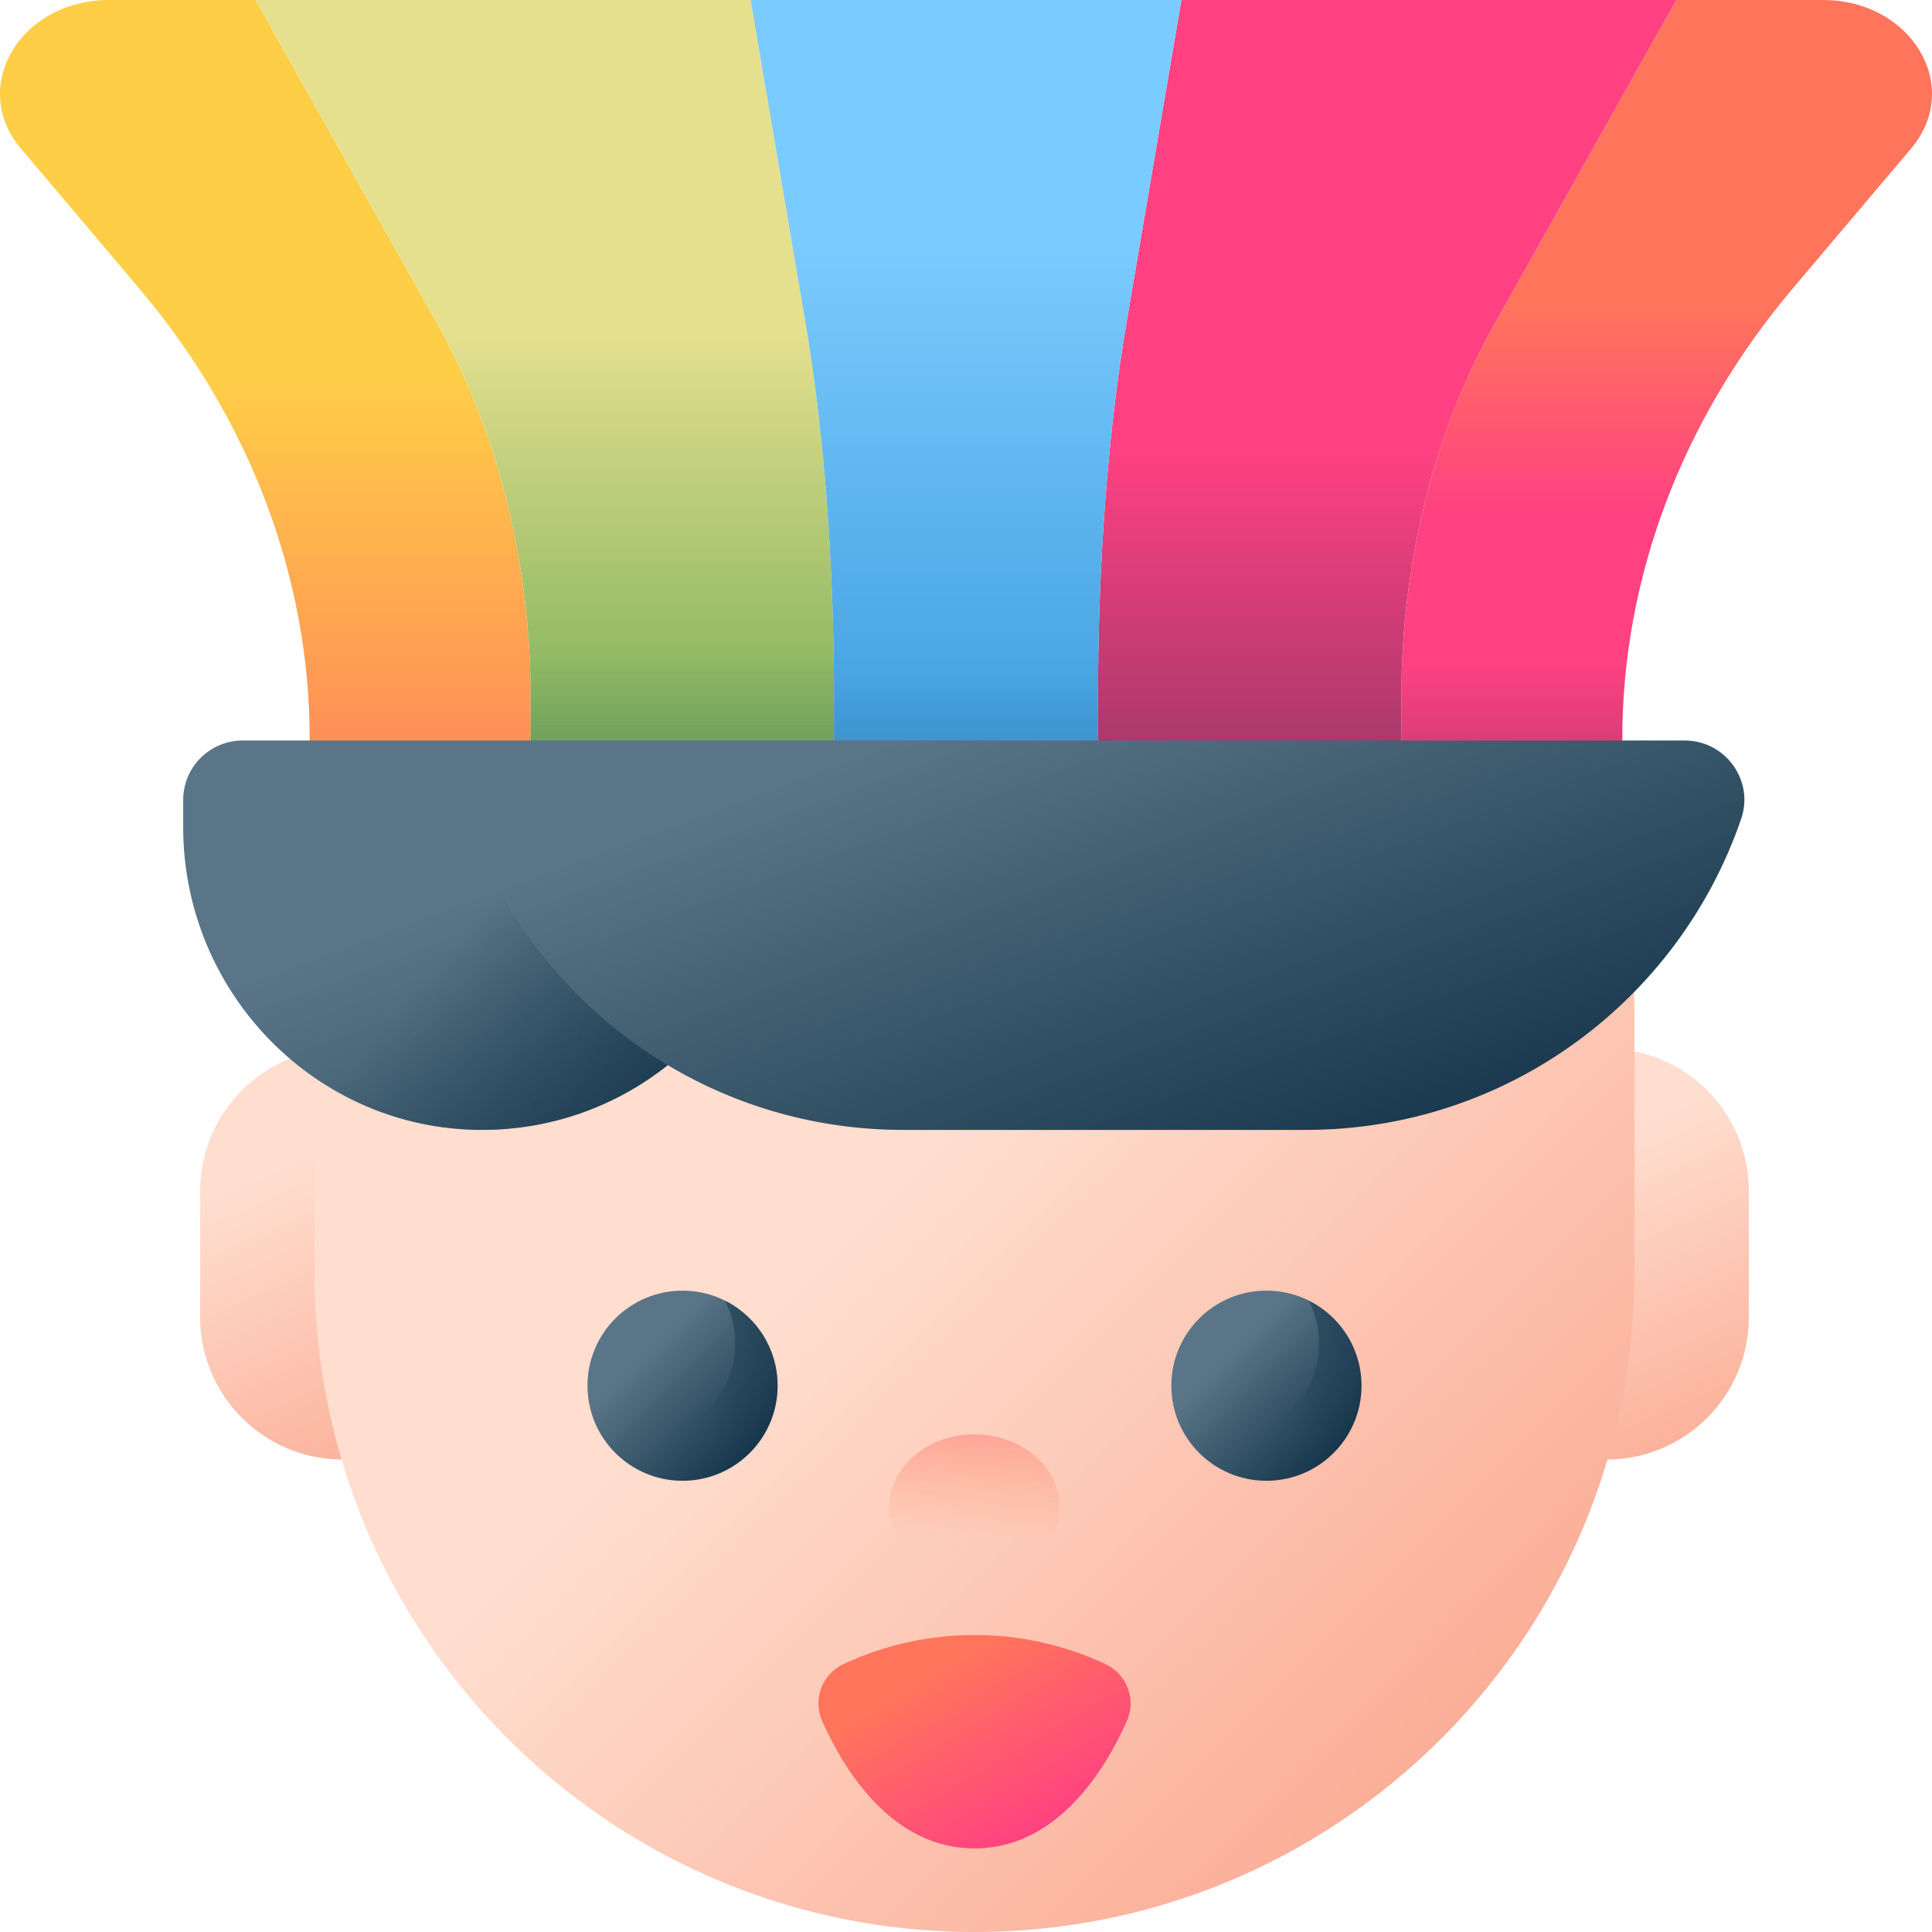<svg width="150" height="150" viewBox="0 0 150 150" fill="none" xmlns="http://www.w3.org/2000/svg">
<path d="M33.921 25.085L19.849 0H8.48C1.564 0 -2.433 6.736 1.631 11.542L10.799 22.385C19.411 32.57 24.049 44.834 24.049 57.422V65.917L41.197 74.358V54.085C41.197 43.666 38.65 33.515 33.921 25.085Z" fill="url(#paint0_linear)"/>
<path d="M141.52 0H130.151L116.079 25.085C111.35 33.515 108.803 43.666 108.803 54.085V74.358L125.951 65.917V57.422C125.951 44.834 130.589 32.57 139.201 22.385L148.369 11.543C152.433 6.736 148.435 0 141.52 0V0Z" fill="url(#paint1_linear)"/>
<path d="M64.751 54.085C64.751 43.666 63.978 33.515 62.545 25.085L58.278 0H19.849L33.921 25.085C38.65 33.515 41.197 43.666 41.197 54.085V74.358L64.751 85.952V54.085Z" fill="url(#paint2_linear)"/>
<path d="M116.079 25.085L130.151 0H91.722L87.455 25.085C86.021 33.515 85.249 43.666 85.249 54.085V85.952L108.802 74.358V54.085C108.802 43.666 111.349 33.515 116.079 25.085Z" fill="url(#paint3_linear)"/>
<path d="M85.249 54.085C85.249 43.666 86.021 33.515 87.455 25.085L91.722 0H58.277L62.544 25.085C63.978 33.515 64.75 43.666 64.75 54.085V85.952L75 90.997L85.249 85.952V54.085Z" fill="url(#paint4_linear)"/>
<path d="M24.049 57.421V65.917L41.197 74.358V54.085C41.197 50.324 40.86 46.599 40.213 42.976H21.977C23.343 47.674 24.049 52.523 24.049 57.421Z" fill="url(#paint5_linear)"/>
<path d="M41.197 54.085V74.358L64.751 85.952V54.085C64.751 50.324 64.649 46.599 64.453 42.976H40.214C40.861 46.599 41.197 50.324 41.197 54.085Z" fill="url(#paint6_linear)"/>
<path d="M64.453 42.976C64.649 46.599 64.751 50.324 64.751 54.085V85.952L75 90.997L85.249 85.952V54.085C85.249 50.324 85.351 46.599 85.547 42.976H64.453Z" fill="url(#paint7_linear)"/>
<path d="M85.547 42.976C85.351 46.599 85.249 50.324 85.249 54.085V85.952L108.802 74.358V54.085C108.802 50.324 109.139 46.599 109.786 42.976H85.547Z" fill="url(#paint8_linear)"/>
<path d="M109.786 42.976C109.139 46.599 108.803 50.324 108.803 54.085V74.358L125.951 65.917V57.422C125.951 52.523 126.656 47.674 128.022 42.976H109.786Z" fill="url(#paint9_linear)"/>
<path d="M15.542 102.27V92.463C15.542 86.361 20.488 81.415 26.589 81.415C32.691 81.415 37.637 86.361 37.637 92.463V102.27C37.637 108.372 32.691 113.318 26.589 113.318C20.488 113.318 15.542 108.372 15.542 102.27Z" fill="url(#paint10_linear)"/>
<path d="M113.683 102.27V92.463C113.683 86.361 118.629 81.415 124.73 81.415C130.832 81.415 135.778 86.361 135.778 92.463V102.27C135.778 108.372 130.832 113.318 124.73 113.318C118.629 113.318 113.683 108.372 113.683 102.27Z" fill="url(#paint11_linear)"/>
<path d="M126.898 78.78V98.764C126.898 103.109 126.357 107.328 125.341 111.359C119.728 133.566 99.613 150 75.659 150C51.706 150 31.591 133.566 25.981 111.359C24.962 107.329 24.42 103.109 24.42 98.764V78.781C24.42 71.184 26.074 66.034 29.041 59.552H122.279C125.245 66.033 126.898 71.183 126.898 78.78Z" fill="url(#paint12_linear)"/>
<path d="M130.802 57.493C133.953 57.493 136.205 60.587 135.186 63.568C130.381 77.621 117.061 87.726 101.385 87.726H70.12C63.439 87.726 57.191 85.89 51.844 82.699C49.864 84.272 47.624 85.528 45.195 86.393C42.735 87.266 40.084 87.738 37.323 87.726C24.498 87.669 14.222 77.045 14.222 64.22V62.111C14.222 59.561 16.289 57.493 18.84 57.493H130.802V57.493Z" fill="url(#paint13_linear)"/>
<path d="M51.844 82.699C49.864 84.272 47.624 85.528 45.195 86.393C42.735 87.266 40.084 87.738 37.323 87.726C24.498 87.668 14.222 77.045 14.222 64.22V62.111C14.222 59.56 16.289 57.493 18.84 57.493H34.824C36.477 68.21 42.895 77.358 51.844 82.699Z" fill="url(#paint14_linear)"/>
<path d="M60.375 107.587C60.375 111.663 57.07 114.968 52.993 114.968C48.916 114.968 45.611 111.663 45.611 107.587C45.611 103.51 48.916 100.205 52.993 100.205C57.07 100.205 60.375 103.51 60.375 107.587Z" fill="url(#paint15_linear)"/>
<path d="M56.295 100.983C56.793 101.977 57.074 103.098 57.074 104.285C57.074 108.362 53.769 111.667 49.692 111.667C48.505 111.667 47.383 111.387 46.39 110.889C47.601 113.307 50.103 114.968 52.993 114.968C57.07 114.968 60.375 111.663 60.375 107.587C60.375 104.697 58.714 102.195 56.295 100.983Z" fill="url(#paint16_linear)"/>
<path d="M105.706 107.587C105.706 111.663 102.401 114.968 98.324 114.968C94.247 114.968 90.942 111.663 90.942 107.587C90.942 103.51 94.247 100.205 98.324 100.205C102.401 100.205 105.706 103.51 105.706 107.587Z" fill="url(#paint17_linear)"/>
<path d="M101.626 100.983C102.124 101.977 102.405 103.098 102.405 104.285C102.405 108.362 99.1 111.667 95.023 111.667C93.836 111.667 92.714 111.387 91.721 110.889C92.933 113.307 95.434 114.968 98.324 114.968C102.401 114.968 105.706 111.663 105.706 107.587C105.706 104.697 104.045 102.195 101.626 100.983Z" fill="url(#paint18_linear)"/>
<path d="M85.826 129.196C79.382 126.188 71.937 126.188 65.493 129.196C63.827 129.974 63.081 131.943 63.831 133.623C65.548 137.466 69.264 143.511 75.66 143.511C82.055 143.511 85.771 137.466 87.488 133.623C88.238 131.943 87.492 129.974 85.826 129.196Z" fill="url(#paint19_linear)"/>
<path d="M75.659 122.764C79.316 122.764 82.281 120.211 82.281 117.062C82.281 113.913 79.316 111.361 75.659 111.361C72.002 111.361 69.037 113.913 69.037 117.062C69.037 120.211 72.002 122.764 75.659 122.764Z" fill="url(#paint20_linear)"/>
<defs>
<linearGradient id="paint0_linear" x1="20.599" y1="29.069" x2="20.599" y2="56.269" gradientUnits="userSpaceOnUse">
<stop stop-color="#FFCE47"/>
<stop offset="1" stop-color="#FF9356"/>
</linearGradient>
<linearGradient id="paint1_linear" x1="129.401" y1="23.632" x2="129.401" y2="39.735" gradientUnits="userSpaceOnUse">
<stop stop-color="#FF755C"/>
<stop offset="1" stop-color="#FF4181"/>
</linearGradient>
<linearGradient id="paint2_linear" x1="42.3" y1="25.723" x2="42.3" y2="62.331" gradientUnits="userSpaceOnUse">
<stop stop-color="#E4E08E"/>
<stop offset="1" stop-color="#6FA953"/>
</linearGradient>
<linearGradient id="paint3_linear" x1="107.7" y1="34.925" x2="107.7" y2="68.324" gradientUnits="userSpaceOnUse">
<stop stop-color="#FF4181"/>
<stop offset="1" stop-color="#843561"/>
</linearGradient>
<linearGradient id="paint4_linear" x1="75" y1="19.031" x2="75" y2="55.629" gradientUnits="userSpaceOnUse">
<stop stop-color="#7ACBFF"/>
<stop offset="1" stop-color="#45A2E0"/>
</linearGradient>
<linearGradient id="paint5_linear" x1="31.587" y1="52.701" x2="31.587" y2="66.362" gradientUnits="userSpaceOnUse">
<stop stop-color="#FF9356" stop-opacity="0"/>
<stop offset="1" stop-color="#FF755C"/>
</linearGradient>
<linearGradient id="paint6_linear" x1="52.482" y1="50.976" x2="52.482" y2="78.428" gradientUnits="userSpaceOnUse">
<stop stop-color="#43765A" stop-opacity="0"/>
<stop offset="1" stop-color="#43765A"/>
</linearGradient>
<linearGradient id="paint7_linear" x1="75" y1="52.074" x2="75" y2="91.31" gradientUnits="userSpaceOnUse">
<stop stop-color="#174461" stop-opacity="0"/>
<stop offset="1" stop-color="#174461"/>
</linearGradient>
<linearGradient id="paint8_linear" x1="97.517" y1="58.514" x2="97.517" y2="71.995" gradientUnits="userSpaceOnUse">
<stop stop-color="#843561" stop-opacity="0"/>
<stop offset="1" stop-color="#3A2F4D"/>
</linearGradient>
<linearGradient id="paint9_linear" x1="118.412" y1="51.289" x2="118.412" y2="74.516" gradientUnits="userSpaceOnUse">
<stop stop-color="#843561" stop-opacity="0"/>
<stop offset="1" stop-color="#3A2F4D"/>
</linearGradient>
<linearGradient id="paint10_linear" x1="23.306" y1="90.004" x2="35.483" y2="117.313" gradientUnits="userSpaceOnUse">
<stop stop-color="#FFDECF"/>
<stop offset="1" stop-color="#FAA68E"/>
</linearGradient>
<linearGradient id="paint11_linear" x1="121.448" y1="90.004" x2="133.624" y2="117.313" gradientUnits="userSpaceOnUse">
<stop stop-color="#FFDECF"/>
<stop offset="1" stop-color="#FAA68E"/>
</linearGradient>
<linearGradient id="paint12_linear" x1="72.584" y1="89.004" x2="122.687" y2="139.107" gradientUnits="userSpaceOnUse">
<stop stop-color="#FFDECF"/>
<stop offset="1" stop-color="#FAA68E"/>
</linearGradient>
<linearGradient id="paint13_linear" x1="71.783" y1="56.636" x2="90.048" y2="106.057" gradientUnits="userSpaceOnUse">
<stop stop-color="#5A7587"/>
<stop offset="1" stop-color="#092A40"/>
</linearGradient>
<linearGradient id="paint14_linear" x1="34.172" y1="74.456" x2="58.478" y2="94.789" gradientUnits="userSpaceOnUse">
<stop stop-color="#092A40" stop-opacity="0"/>
<stop offset="1" stop-color="#092A40"/>
</linearGradient>
<linearGradient id="paint15_linear" x1="50.231" y1="104.825" x2="59.792" y2="114.385" gradientUnits="userSpaceOnUse">
<stop stop-color="#5A7587"/>
<stop offset="1" stop-color="#092A40"/>
</linearGradient>
<linearGradient id="paint16_linear" x1="53.249" y1="110.415" x2="63.396" y2="91.544" gradientUnits="userSpaceOnUse">
<stop stop-color="#092A40" stop-opacity="0"/>
<stop offset="1" stop-color="#092A40"/>
</linearGradient>
<linearGradient id="paint17_linear" x1="95.562" y1="104.825" x2="105.123" y2="114.385" gradientUnits="userSpaceOnUse">
<stop stop-color="#5A7587"/>
<stop offset="1" stop-color="#092A40"/>
</linearGradient>
<linearGradient id="paint18_linear" x1="98.58" y1="110.415" x2="108.727" y2="91.544" gradientUnits="userSpaceOnUse">
<stop stop-color="#092A40" stop-opacity="0"/>
<stop offset="1" stop-color="#092A40"/>
</linearGradient>
<linearGradient id="paint19_linear" x1="73.728" y1="129.119" x2="81.306" y2="142.002" gradientUnits="userSpaceOnUse">
<stop stop-color="#FF755C"/>
<stop offset="1" stop-color="#FF4181"/>
</linearGradient>
<linearGradient id="paint20_linear" x1="75.659" y1="119.372" x2="75.659" y2="101.266" gradientUnits="userSpaceOnUse">
<stop stop-color="#FF9356" stop-opacity="0"/>
<stop offset="1" stop-color="#FF4181"/>
</linearGradient>
</defs>
</svg>
